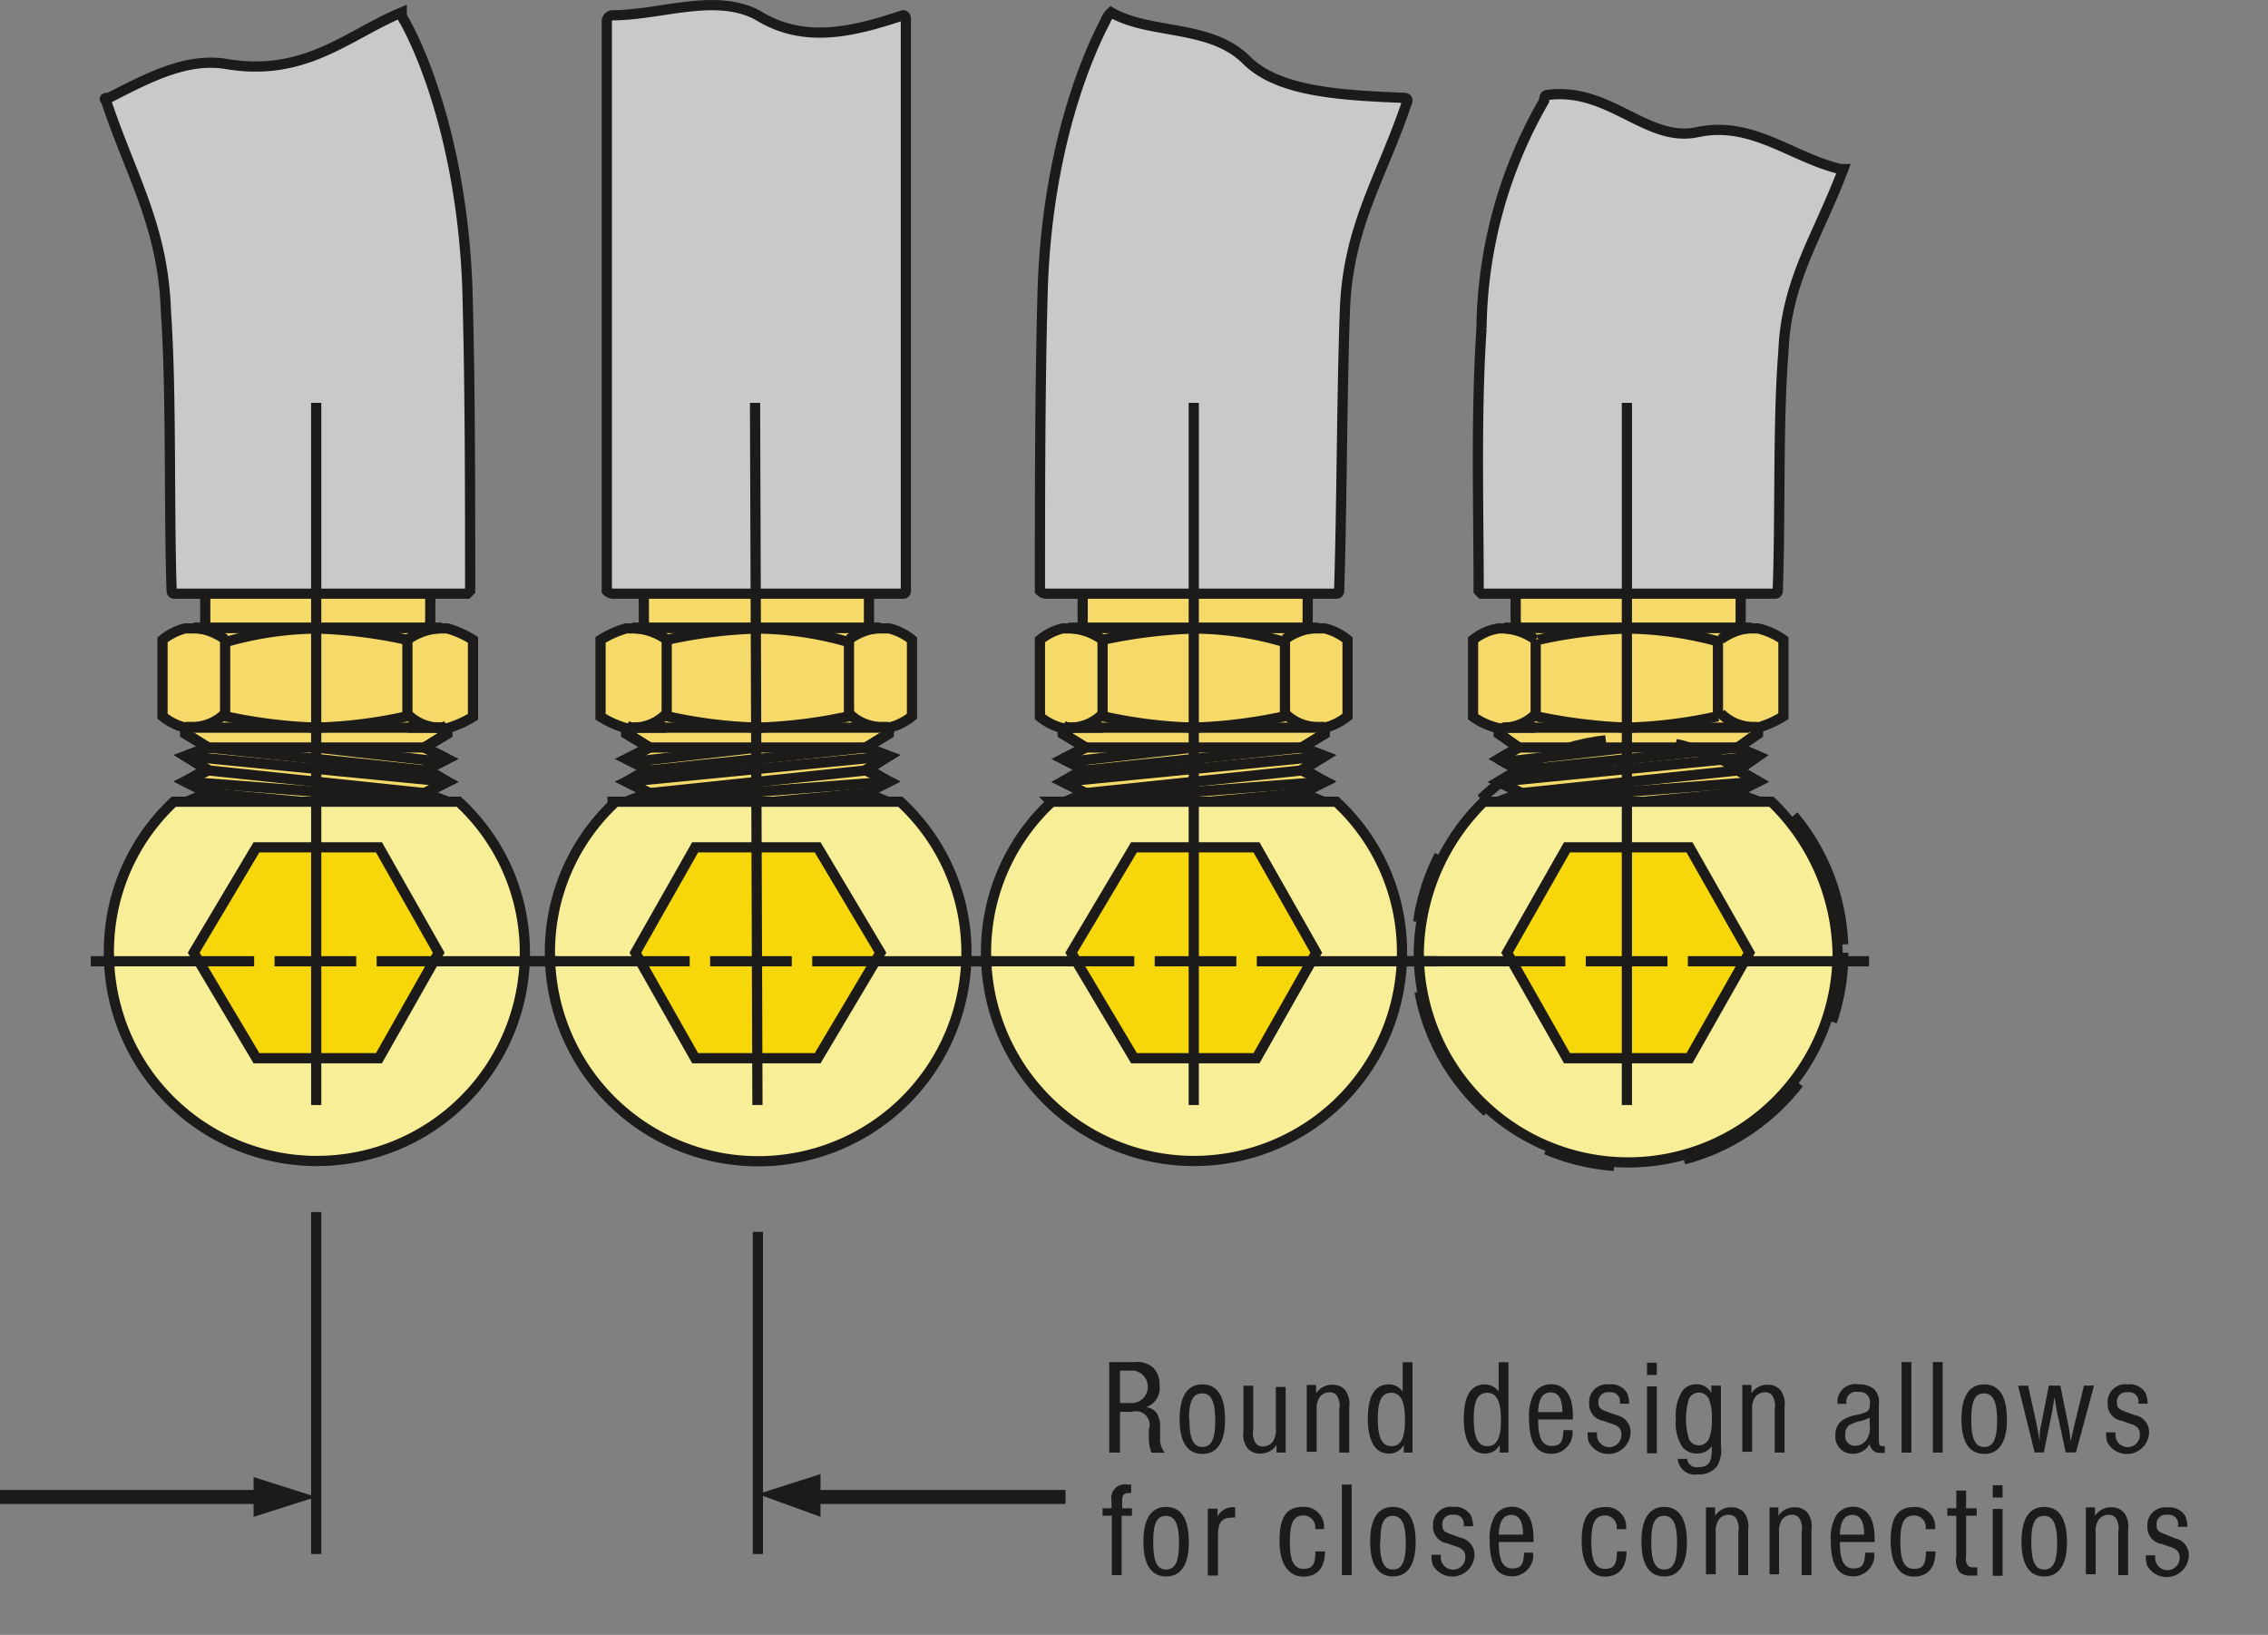 <svg xmlns="http://www.w3.org/2000/svg" xmlns:xlink="http://www.w3.org/1999/xlink" width="166.62" height="120.09" viewBox="0 0 166.62 120.09"><rect x="0" y="0" width="166.62" height="120.09" fill="#808080" stroke="none"/><defs><style>.a{isolation:isolate;}.b{fill:#1c1b1a;}.c,.e,.i,.s,.t{fill:none;}.c,.d,.e,.f,.g,.h,.i,.j,.k,.l,.m,.n,.o,.p,.q,.r,.s,.t{stroke:#1c1b1a;}.c{stroke-width:1.03px;}.d,.e,.f,.g,.h,.i,.j,.k,.l,.m,.n,.o,.p,.q,.r,.s,.t{stroke-width:0.75px;}.d{fill:url(#a);}.f{fill:url(#b);}.g{fill:url(#c);}.h{fill:#c9c9c9;}.i{stroke-dasharray:51.58 15.47 12.38 15.47;}.j{fill:url(#d);}.k{fill:url(#e);}.l{fill:url(#f);}.m{fill:url(#g);}.n{fill:url(#h);}.o{fill:url(#i);}.p{fill:url(#j);}.q{fill:url(#k);}.r{fill:url(#l);}.s{stroke-dasharray:12 1.5 6 1.5 15;}.t{stroke-dasharray:5.16 5.16 10.32 5.16;}</style><linearGradient id="a" x1="-3809.68" y1="-173.87" x2="-3918.47" y2="-173.87" gradientTransform="matrix(0.21, 0, 0, -0.21, 864.42, 16.22)" gradientUnits="userSpaceOnUse"><stop offset="0" stop-color="#f6da69"/><stop offset="1" stop-color="#f6da69"/></linearGradient><linearGradient id="b" x1="566.73" y1="-132.39" x2="566.73" y2="-131.39" gradientTransform="matrix(30.56, 0, 0, -26.37, -17263.21, -3406.18)" gradientUnits="userSpaceOnUse"><stop offset="0" stop-color="#f8ee97"/><stop offset="1" stop-color="#f8ee97"/></linearGradient><linearGradient id="c" x1="544.14" y1="-131.22" x2="544.14" y2="-130.22" gradientTransform="matrix(18, 0, 0, -15.49, -9739.13, -1954.73)" gradientUnits="userSpaceOnUse"><stop offset="0" stop-color="#f7d709"/><stop offset="1" stop-color="#f7d709"/></linearGradient><linearGradient id="d" x1="-3656.45" y1="-173.87" x2="-3765.24" y2="-173.87" xlink:href="#a"/><linearGradient id="e" x1="566.73" y1="-132.39" x2="566.73" y2="-131.39" gradientTransform="matrix(30.56, 0, 0, -26.37, -17231.18, -3406.18)" xlink:href="#b"/><linearGradient id="f" x1="544.14" y1="-131.22" x2="544.14" y2="-130.22" gradientTransform="matrix(18, 0, 0, -15.49, -9707.1, -1954.73)" xlink:href="#c"/><linearGradient id="g" x1="-4073.11" y1="-173.87" x2="-3964.31" y2="-173.87" xlink:href="#a"/><linearGradient id="h" x1="566.73" y1="-132.39" x2="566.73" y2="-131.39" gradientTransform="matrix(30.56, 0, 0, -26.37, -17295.65, -3406.18)" xlink:href="#b"/><linearGradient id="i" x1="544.14" y1="-131.22" x2="544.14" y2="-130.22" gradientTransform="matrix(18, 0, 0, -15.49, -9771.57, -1954.73)" xlink:href="#c"/><linearGradient id="j" x1="-3504.04" y1="-173.87" x2="-3612.83" y2="-173.87" xlink:href="#a"/><linearGradient id="k" x1="566.96" y1="-132.39" x2="566.96" y2="-131.39" gradientTransform="matrix(30.77, 0, 0, -26.37, -17324.67, -3406.18)" xlink:href="#b"/><linearGradient id="l" x1="543.49" y1="-131.22" x2="543.49" y2="-130.22" gradientTransform="matrix(17.79, 0, 0, -15.49, -9549.78, -1954.73)" xlink:href="#c"/></defs><title>Elbows - Hex Key Street Graphic 1</title><g class="a"><path class="b" d="M82.28,106.7H81.49v-6.65h1.86a1.77,1.77,0,0,1,1.38.42,1.79,1.79,0,0,1,.46,1.31,1.46,1.46,0,0,1-1,1.58,1.2,1.2,0,0,1,.78.42,2,2,0,0,1,.26,1.08v0.74a1.6,1.6,0,0,0,.34,1.11H84.59a3.26,3.26,0,0,1-.19-1.11V105a1,1,0,0,0-1.25-1.29H82.28v3Zm1-3.64a1.2,1.2,0,0,0,0-2.38h-1v2.38h1Z"/><path class="b" d="M90,104.29c0,1.64-.58,2.51-1.67,2.51s-1.67-.87-1.67-2.55,0.57-2.56,1.67-2.56S90,102.55,90,104.29Zm-2.62,0c0,1.38.28,2,.95,2s0.95-.59.95-1.94-0.28-2-.95-2S87.35,102.87,87.35,104.25Z"/><path class="b" d="M94.45,106.7H93.78v-0.56a1.37,1.37,0,0,1-1.2.63,1.17,1.17,0,0,1-.94-0.4,1.71,1.71,0,0,1-.29-1.25v-3.33h0.72V105a1.43,1.43,0,0,0,.17,1,0.64,0.64,0,0,0,.54.25,0.9,0.9,0,0,0,.74-0.37,1.6,1.6,0,0,0,.21-1v-3h0.72v4.91Z"/><path class="b" d="M96.69,101.79v0.56a1.37,1.37,0,0,1,1.2-.63,1.17,1.17,0,0,1,.94.4,1.71,1.71,0,0,1,.29,1.25v3.33H98.39v-3.18a1.43,1.43,0,0,0-.17-1,0.64,0.64,0,0,0-.54-0.25,0.9,0.9,0,0,0-.74.37,1.59,1.59,0,0,0-.21,1v3H96v-4.91h0.67Z"/><path class="b" d="M103.8,106.7h-0.67v-0.58a1.18,1.18,0,0,1-1.09.65c-1,0-1.55-.89-1.55-2.57s0.53-2.51,1.56-2.51a1.22,1.22,0,0,1,1,.54v-2.17h0.72v6.65Zm-2.58-2.47c0,1.35.3,2,1,2s1-.6,1-1.92-0.29-2-1-2S101.22,102.88,101.22,104.23Z"/><path class="b" d="M110.85,106.7h-0.67v-0.58a1.18,1.18,0,0,1-1.09.65c-1,0-1.55-.89-1.55-2.57s0.53-2.51,1.56-2.51a1.22,1.22,0,0,1,1,.54v-2.17h0.72v6.65Zm-2.58-2.47c0,1.35.3,2,1,2s1-.6,1-1.92-0.29-2-1-2S108.27,102.88,108.27,104.23Z"/><path class="b" d="M113,104.28c0,1.34.29,1.93,1,1.93s0.82-.39.86-1.16h0.66a1.55,1.55,0,0,1-1.53,1.74c-1.14,0-1.66-.84-1.66-2.63a3.4,3.4,0,0,1,.37-1.8,1.45,1.45,0,0,1,1.26-.68c1,0,1.59.82,1.59,2.27,0,0.06,0,.18,0,0.32H113Zm1.78-.55c0-1-.29-1.45-0.87-1.45s-0.89.5-.91,1.45h1.77Z"/><path class="b" d="M119,103.1a0.68,0.68,0,0,0-.77-0.83,0.69,0.69,0,0,0-.8.74c0,0.39.12,0.51,0.71,0.72l0.65,0.23a1.26,1.26,0,0,1,1,1.33,1.63,1.63,0,0,1-3.08.62,2.25,2.25,0,0,1-.07-0.7h0.7a0.9,0.9,0,1,0,1.78.18,0.75,0.75,0,0,0-.17-0.52,1.25,1.25,0,0,0-.56-0.29l-0.58-.21a1.23,1.23,0,0,1-1.06-1.29,1.31,1.31,0,0,1,1.49-1.39,1.34,1.34,0,0,1,1.28.61,2,2,0,0,1,.17.81H119Z"/><path class="b" d="M121.74,101H121v-0.9h0.72V101Zm0,5.75H121v-4.91h0.72v4.91Z"/><path class="b" d="M126.43,101.79v4.44a2.34,2.34,0,0,1-.27,1.45,1.61,1.61,0,0,1-1.42.62,1.25,1.25,0,0,1-1.48-1.14h0.69a0.69,0.69,0,0,0,.81.61c0.75,0,1-.34,1-1.3v-0.24a1.3,1.3,0,0,1-1.08.54,1.36,1.36,0,0,1-1.1-.51,3.17,3.17,0,0,1-.46-2,3.38,3.38,0,0,1,.49-2.11,1.31,1.31,0,0,1,1-.47,1.19,1.19,0,0,1,1.11.65v-0.55h0.67Zm-2.34.94a5,5,0,0,0,0,3,0.81,0.81,0,0,0,1.44,0,3.38,3.38,0,0,0,.23-1.47,3.48,3.48,0,0,0-.23-1.53A0.81,0.81,0,0,0,124.09,102.73Z"/><path class="b" d="M128.67,101.79v0.56a1.37,1.37,0,0,1,1.2-.63,1.17,1.17,0,0,1,.94.4,1.71,1.71,0,0,1,.29,1.25v3.33h-0.72v-3.18a1.43,1.43,0,0,0-.17-1,0.64,0.64,0,0,0-.54-0.25,0.9,0.9,0,0,0-.74.37,1.59,1.59,0,0,0-.21,1v3H128v-4.91h0.67Z"/><path class="b" d="M135,103.14a1.3,1.3,0,0,1,1.53-1.45,1.68,1.68,0,0,1,1.15.35,1.35,1.35,0,0,1,.35,1.11v2.3c0,0.68,0,.78.32,0.78h0.12v0.49a1.73,1.73,0,0,1-.3,0,0.74,0.74,0,0,1-.81-0.65,1.41,1.41,0,0,1-1.24.72,1.25,1.25,0,0,1-1.28-1.37,1.28,1.28,0,0,1,.49-1.08,2.83,2.83,0,0,1,1.14-.42c0.79-.2.9-0.29,0.9-0.78a0.75,0.75,0,0,0-.86-0.89,0.71,0.71,0,0,0-.85.87H135Zm2.36,1a3.57,3.57,0,0,1-.7.25,2.44,2.44,0,0,0-.8.3,0.76,0.76,0,0,0-.29.68,0.7,0.7,0,0,0,.72.83,1,1,0,0,0,.83-0.43,1.56,1.56,0,0,0,.24-1.08v-0.55Z"/><path class="b" d="M140.42,106.7H139.7v-6.65h0.72v6.65Z"/><path class="b" d="M142.71,106.7H142v-6.65h0.72v6.65Z"/><path class="b" d="M147.44,104.29c0,1.64-.58,2.51-1.67,2.51s-1.67-.87-1.67-2.55,0.57-2.56,1.67-2.56S147.44,102.55,147.44,104.29Zm-2.62,0c0,1.38.28,2,.95,2s0.95-.59.95-1.94-0.28-2-.95-2S144.82,102.87,144.82,104.25Z"/><path class="b" d="M149.48,106.7l-1.22-4.91H149l0.59,2.7c0.14,0.71.17,0.82,0.26,1.39a1.45,1.45,0,0,0,0-.24c0-.12,0-0.25,0-0.37s0.07-.47.14-0.79l0.53-2.7h0.84l0.55,2.7c0.11,0.56.12,0.61,0.22,1.39,0.08-.41.17-0.82,0.31-1.37l0.66-2.72h0.74l-1.33,4.91h-0.75l-0.6-2.79c-0.11-.52-0.15-0.79-0.22-1.29-0.09.57-.13,0.8-0.22,1.29l-0.57,2.79h-0.79Z"/><path class="b" d="M157.09,103.1a0.68,0.68,0,0,0-.77-0.83,0.69,0.69,0,0,0-.8.74c0,0.39.12,0.51,0.71,0.72l0.65,0.23a1.26,1.26,0,0,1,1,1.33,1.63,1.63,0,0,1-3.08.62,2.25,2.25,0,0,1-.07-0.7h0.7a0.9,0.9,0,1,0,1.78.18,0.75,0.75,0,0,0-.17-0.52,1.25,1.25,0,0,0-.56-0.29l-0.58-.21a1.23,1.23,0,0,1-1.06-1.29,1.31,1.31,0,0,1,1.49-1.39,1.34,1.34,0,0,1,1.28.61,2,2,0,0,1,.17.81h-0.7Z"/><path class="b" d="M81,111.34v-0.55h0.66v-0.57a1,1,0,0,1,1.19-1.17h0.25v0.62H83c-0.44,0-.56.12-0.56,0.59v0.53h0.72v0.55H82.4v4.36H81.68v-4.36H81Z"/><path class="b" d="M87.34,113.29c0,1.64-.58,2.51-1.67,2.51S84,114.93,84,113.25s0.57-2.56,1.67-2.56S87.34,111.55,87.34,113.29Zm-2.62,0c0,1.38.28,2,.95,2s0.95-.59.95-1.94-0.28-2-.95-2S84.72,111.87,84.72,113.25Z"/><path class="b" d="M89.45,110.79v0.6a1.27,1.27,0,0,1,1.29-.67v0.76a1.14,1.14,0,0,0-.26,0c-0.74,0-1,.38-1,1.35v2.9H88.73v-4.91h0.72Z"/><path class="b" d="M96.62,112.32a0.86,0.86,0,0,0-.86-1c-0.72,0-1,.54-1,1.92s0.28,2,1,2,0.87-.39.88-1.28h0.7c0,1.2-.57,1.85-1.58,1.85S94,115,94,113.18s0.56-2.49,1.73-2.49a1.45,1.45,0,0,1,1.53,1.63H96.62Z"/><path class="b" d="M99.3,115.7H98.58v-6.65H99.3v6.65Z"/><path class="b" d="M104,113.29c0,1.64-.58,2.51-1.67,2.51s-1.67-.87-1.67-2.55,0.57-2.56,1.67-2.56S104,111.55,104,113.29Zm-2.62,0c0,1.38.28,2,.95,2s0.95-.59.95-1.94-0.28-2-.95-2S101.41,111.87,101.41,113.25Z"/><path class="b" d="M107.53,112.1a0.68,0.68,0,0,0-.77-0.83,0.69,0.69,0,0,0-.8.74c0,0.39.12,0.51,0.71,0.72l0.65,0.23a1.26,1.26,0,0,1,1,1.33,1.63,1.63,0,0,1-3.08.62,2.25,2.25,0,0,1-.07-0.7h0.7a0.9,0.9,0,1,0,1.78.18,0.75,0.75,0,0,0-.17-0.52,1.25,1.25,0,0,0-.56-0.29l-0.58-.21a1.23,1.23,0,0,1-1.06-1.29,1.31,1.31,0,0,1,1.49-1.39,1.34,1.34,0,0,1,1.28.61,2,2,0,0,1,.17.81h-0.7Z"/><path class="b" d="M110.11,113.28c0,1.34.29,1.93,1,1.93s0.82-.39.86-1.16h0.66a1.55,1.55,0,0,1-1.53,1.74c-1.14,0-1.66-.84-1.66-2.63a3.4,3.4,0,0,1,.37-1.8,1.45,1.45,0,0,1,1.26-.68c1,0,1.59.82,1.59,2.27,0,0.06,0,.18,0,0.32h-2.5Zm1.78-.55c0-1-.29-1.45-0.87-1.45s-0.89.5-.91,1.45h1.77Z"/><path class="b" d="M118.77,112.32a0.86,0.86,0,0,0-.86-1c-0.72,0-1,.54-1,1.92s0.28,2,1,2,0.87-.39.88-1.28h0.7c0,1.2-.57,1.85-1.58,1.85s-1.71-.84-1.71-2.62,0.56-2.49,1.73-2.49a1.45,1.45,0,0,1,1.53,1.63h-0.68Z"/><path class="b" d="M123.93,113.29c0,1.64-.58,2.51-1.67,2.51s-1.67-.87-1.67-2.55,0.57-2.56,1.67-2.56S123.93,111.55,123.93,113.29Zm-2.62,0c0,1.38.28,2,.95,2s0.95-.59.95-1.94-0.28-2-.95-2S121.31,111.87,121.31,113.25Z"/><path class="b" d="M126,110.79v0.56a1.37,1.37,0,0,1,1.2-.63,1.17,1.17,0,0,1,.94.4,1.71,1.71,0,0,1,.29,1.25v3.33h-0.72v-3.18a1.43,1.43,0,0,0-.17-1,0.64,0.64,0,0,0-.54-0.25,0.9,0.9,0,0,0-.74.37,1.59,1.59,0,0,0-.21,1v3h-0.72v-4.91H126Z"/><path class="b" d="M130.65,110.79v0.56a1.37,1.37,0,0,1,1.2-.63,1.17,1.17,0,0,1,.94.4,1.71,1.71,0,0,1,.29,1.25v3.33h-0.72v-3.18a1.43,1.43,0,0,0-.17-1,0.64,0.64,0,0,0-.54-0.25,0.9,0.9,0,0,0-.74.37,1.59,1.59,0,0,0-.21,1v3H130v-4.91h0.67Z"/><path class="b" d="M135.17,113.28c0,1.34.29,1.93,1,1.93s0.82-.39.86-1.16h0.66a1.55,1.55,0,0,1-1.53,1.74c-1.14,0-1.66-.84-1.66-2.63a3.4,3.4,0,0,1,.37-1.8,1.45,1.45,0,0,1,1.26-.68c1,0,1.59.82,1.59,2.27,0,0.06,0,.18,0,0.32h-2.5Zm1.78-.55c0-1-.29-1.45-0.87-1.45s-0.89.5-.91,1.45H137Z"/><path class="b" d="M141.47,112.32a0.86,0.86,0,0,0-.86-1c-0.72,0-1,.54-1,1.92s0.28,2,1,2,0.87-.39.88-1.28h0.7c0,1.2-.57,1.85-1.58,1.85s-1.71-.84-1.71-2.62,0.56-2.49,1.73-2.49a1.45,1.45,0,0,1,1.53,1.63h-0.68Z"/><path class="b" d="M145.22,111.34h-0.78v2.93a1,1,0,0,0,.13.73,0.51,0.51,0,0,0,.38.13l0.31,0v0.6a3.7,3.7,0,0,1-.44,0,1.14,1.14,0,0,1-.86-0.24,1.51,1.51,0,0,1-.24-1.15v-3h-0.66v-0.55h0.66v-1.3h0.72v1.3h0.78v0.55Z"/><path class="b" d="M147.12,110h-0.72v-0.9h0.72V110Zm0,5.75h-0.72v-4.91h0.72v4.91Z"/><path class="b" d="M151.85,113.29c0,1.64-.58,2.51-1.67,2.51s-1.67-.87-1.67-2.55,0.57-2.56,1.67-2.56S151.85,111.55,151.85,113.29Zm-2.62,0c0,1.38.28,2,.95,2s0.95-.59.95-1.94-0.28-2-.95-2S149.23,111.87,149.23,113.25Z"/><path class="b" d="M153.91,110.79v0.56a1.37,1.37,0,0,1,1.2-.63,1.17,1.17,0,0,1,.94.4,1.71,1.71,0,0,1,.29,1.25v3.33h-0.72v-3.18a1.43,1.43,0,0,0-.17-1,0.64,0.64,0,0,0-.54-0.25,0.9,0.9,0,0,0-.74.37,1.59,1.59,0,0,0-.21,1v3h-0.72v-4.91h0.67Z"/><path class="b" d="M160,112.1a0.68,0.68,0,0,0-.77-0.83,0.69,0.69,0,0,0-.8.74c0,0.39.12,0.51,0.71,0.72L159.8,113a1.26,1.26,0,0,1,1,1.33,1.63,1.63,0,0,1-3.08.62,2.25,2.25,0,0,1-.07-0.7h0.7a0.9,0.9,0,1,0,1.78.18,0.75,0.75,0,0,0-.17-0.52,1.25,1.25,0,0,0-.56-0.29l-0.58-.21a1.23,1.23,0,0,1-1.06-1.29,1.31,1.31,0,0,1,1.49-1.39,1.34,1.34,0,0,1,1.28.61,2,2,0,0,1,.17.81H160Z"/></g><line class="c" x1="20.13" y1="109.96" y2="109.96"/><polygon class="b" points="18.63 111.42 23.23 109.96 18.63 108.5 18.63 111.42"/><line class="c" x1="58.75" y1="109.96" x2="78.28" y2="109.96"/><polygon class="b" points="60.28 108.28 55.68 109.75 60.28 111.42 60.28 108.28"/><path class="d" d="M65.3,53.45A4.21,4.21,0,0,0,67,52.61V47a4.21,4.21,0,0,0-1.67-.84H64.68c-0.84,0-.84.21-0.84-0.84v-6.7H47.3v6.7c0,1,.21.84-0.63,0.84H46a7.43,7.43,0,0,0-1.88.84v5.65a7.43,7.43,0,0,0,1.88.84v0.42l1.67,1L46,55.75l1.67,0.84L46,57.42l1.67,0.84L46,58.89l1.67,0.84-1.47.84,1.47,0.84-1.47.84,1.67,0.63-1.67.84,1.67,0.84-1.26.63,1.47,1.47H63.21l1.47-1.47-1.26-.63,1.47-.84-1.47-.84L65.09,62l-1.67-.63,1.67-.84-1.67-.84,1.67-.84-1.47-.63,1.67-.84-1.67-.84,1.67-1-1.67-.63,1.67-1V53.45Z"/><line class="e" x1="46.47" y1="46.12" x2="64.68" y2="46.12"/><path class="e" d="M49,47a4.39,4.39,0,0,0-2.3-.84h0"/><path class="e" d="M62.37,47.17a24.81,24.81,0,0,0-6.7-1A34.48,34.48,0,0,0,49,47"/><path class="e" d="M62.37,52.4a3.36,3.36,0,0,0,2.3,1H65.3"/><path class="e" d="M49,52.61a34.48,34.48,0,0,0,6.7.84,36.64,36.64,0,0,0,6.7-.84"/><line class="e" x1="46.47" y1="53.45" x2="48.98" y2="53.45"/><line class="e" x1="62.37" y1="52.61" x2="62.37" y2="46.96"/><line class="e" x1="48.98" y1="52.61" x2="48.98" y2="46.96"/><line class="e" x1="46.47" y1="53.45" x2="64.68" y2="53.45"/><line class="e" x1="46.47" y1="46.12" x2="64.68" y2="46.12"/><line class="e" x1="48.14" y1="66.63" x2="63.21" y2="66.63"/><line class="e" x1="48.14" y1="66.63" x2="46.68" y2="65.17"/><polyline class="e" points="46.05 55.75 47.72 54.91 46.05 53.87"/><line class="e" x1="47.72" y1="54.91" x2="46.05" y2="53.86"/><line class="e" x1="46.05" y1="55.75" x2="47.72" y2="54.91"/><line class="e" x1="47.72" y1="56.59" x2="46.05" y2="55.75"/><line class="e" x1="46.05" y1="57.42" x2="47.72" y2="56.59"/><line class="e" x1="46.05" y1="57.42" x2="47.72" y2="56.59"/><polyline class="e" points="47.72 58.26 46.05 57.42 47.09 56.8"/><polyline class="e" points="47.72 58.26 46.05 57.42 47.09 56.8"/><line class="e" x1="47.72" y1="59.73" x2="46.05" y2="58.89"/><polyline class="e" points="47.72 59.73 46.05 58.89 47.72 58.26"/><line class="e" x1="46.05" y1="58.89" x2="47.72" y2="58.26"/><line class="e" x1="47.93" y1="62.87" x2="46.26" y2="62.24"/><polyline class="e" points="47.93 62.87 46.26 62.24 47.72 61.4 46.26 60.56 47.72 59.73"/><polyline class="e" points="46.26 62.24 47.72 61.4 46.26 60.56 47.72 59.73"/><polyline class="e" points="47.93 64.54 46.26 63.7 47.93 62.87"/><polyline class="e" points="46.68 65.17 47.93 64.54 46.26 63.7 47.93 62.87"/><line class="e" x1="65.3" y1="57.42" x2="64.26" y2="56.8"/><polyline class="e" points="63.63 58.26 65.3 57.42 64.26 56.8"/><polyline class="e" points="63.63 58.26 65.3 57.42 63.63 56.59"/><polyline class="e" points="65.3 57.42 63.63 56.59 65.3 55.54 63.63 54.91 65.3 53.87"/><line class="e" x1="63.63" y1="54.91" x2="65.3" y2="53.86"/><line class="e" x1="65.3" y1="55.54" x2="63.63" y2="54.91"/><polyline class="e" points="63.42 59.73 65.09 58.89 63.63 58.26"/><line class="e" x1="65.09" y1="58.89" x2="63.63" y2="58.26"/><line class="e" x1="65.3" y1="53.86" x2="65.3" y2="53.45"/><line class="e" x1="63.42" y1="62.87" x2="47.93" y2="64.54"/><line class="e" x1="46.26" y1="63.7" x2="65.09" y2="62.03"/><line class="e" x1="63.42" y1="61.4" x2="47.93" y2="62.87"/><line class="e" x1="46.26" y1="62.24" x2="65.09" y2="60.56"/><line class="e" x1="63.42" y1="59.73" x2="47.72" y2="61.4"/><line class="e" x1="46.26" y1="60.56" x2="65.09" y2="58.89"/><line class="e" x1="63.63" y1="58.26" x2="47.72" y2="59.73"/><line class="e" x1="46.05" y1="58.89" x2="65.3" y2="57.42"/><line class="e" x1="63.63" y1="56.59" x2="47.72" y2="58.26"/><line class="e" x1="46.05" y1="57.42" x2="65.3" y2="55.54"/><line class="e" x1="63.63" y1="54.91" x2="47.72" y2="56.59"/><line class="e" x1="64.68" y1="63.49" x2="46.89" y2="65.38"/><line class="e" x1="63.42" y1="64.54" x2="47.51" y2="66.21"/><line class="e" x1="55.68" y1="54.91" x2="46.47" y2="55.96"/><line class="e" x1="64.68" y1="65.17" x2="50.86" y2="66.63"/><line class="e" x1="47.51" y1="54.91" x2="63.63" y2="54.91"/><path class="e" d="M46,53.24a0.77,0.77,0,0,0,.63.21,3.36,3.36,0,0,0,2.3-1"/><path class="e" d="M64.68,46.12a4.39,4.39,0,0,0-2.3.84"/><path class="f" d="M45,58.89H66.14A15.05,15.05,0,0,1,71,70,15.28,15.28,0,0,1,40.4,70a15.05,15.05,0,0,1,4.81-11.09H45Z"/><polygon class="g" points="51.07 62.24 46.68 69.98 51.07 77.73 60.07 77.73 64.68 69.98 60.07 62.24 51.07 62.24"/><path class="h" d="M45,1.12c3.56,0,7.54-1.67,10.67,0,3.35,2.09,6.91,1.26,10.67,0,0.21,0,.21.21,0.21,0.42V43.4a0.2,0.2,0,0,1-.21.21H45a0.73,0.73,0,0,1-.42-0.21V1.54A0.45,0.45,0,0,1,45,1.12Z"/><line class="i" x1="55.47" y1="29.59" x2="55.68" y2="90.91"/><path class="j" d="M97.33,53.45A4.21,4.21,0,0,0,99,52.61V47a4.21,4.21,0,0,0-1.67-.84H96.7c-0.84,0-.63.21-0.63-0.84v-6.7H79.54v6.7c0,1,0,.84-0.84.84H78.07A4.21,4.21,0,0,0,76.4,47v5.65a4.21,4.21,0,0,0,1.67.84v0.42l1.67,1-1.67.84,1.67,0.84-1.67.84,1.67,0.84-1.47.63,1.47,0.84-1.47.84L80,61.4l-1.67.84L80,62.87l-1.47.84L80,64.54l-1.26.63,1.47,1.47H95.24l1.47-1.47-1.26-.63,1.67-.84-1.67-.84L97.12,62l-1.67-.63,1.67-.84-1.47-.84,1.47-.84-1.47-.63,1.67-.84-1.67-.84,1.67-1-1.67-.63,1.67-1V53.45Z"/><line class="e" x1="78.49" y1="46.12" x2="96.7" y2="46.12"/><path class="e" d="M81,47a4.39,4.39,0,0,0-2.3-.84h0"/><path class="e" d="M94.4,47.17a23.59,23.59,0,0,0-6.7-1A36.64,36.64,0,0,0,81,47"/><path class="e" d="M94.4,52.4a3.36,3.36,0,0,0,2.3,1h0.63"/><path class="e" d="M81,52.61a34.48,34.48,0,0,0,6.7.84,36.64,36.64,0,0,0,6.7-.84"/><line class="e" x1="78.49" y1="53.45" x2="81" y2="53.45"/><line class="e" x1="94.4" y1="52.61" x2="94.4" y2="46.96"/><line class="e" x1="81" y1="52.61" x2="81" y2="46.96"/><line class="e" x1="78.49" y1="53.45" x2="96.7" y2="53.45"/><line class="e" x1="78.49" y1="46.12" x2="96.91" y2="46.12"/><line class="e" x1="80.17" y1="66.63" x2="95.24" y2="66.63"/><line class="e" x1="80.17" y1="66.63" x2="78.7" y2="65.17"/><polyline class="e" points="78.07 55.75 79.75 54.91 78.07 53.87"/><line class="e" x1="79.75" y1="54.91" x2="78.07" y2="53.86"/><line class="e" x1="78.07" y1="55.75" x2="79.75" y2="54.91"/><line class="e" x1="79.75" y1="56.59" x2="78.07" y2="55.75"/><line class="e" x1="78.07" y1="57.42" x2="79.75" y2="56.59"/><line class="e" x1="78.07" y1="57.42" x2="79.75" y2="56.59"/><polyline class="e" points="79.75 58.26 78.07 57.42 79.12 56.8"/><polyline class="e" points="79.75 58.26 78.07 57.42 79.12 56.8"/><line class="e" x1="79.75" y1="59.73" x2="78.28" y2="58.89"/><polyline class="e" points="79.75 59.73 78.28 58.89 79.75 58.26"/><line class="e" x1="78.28" y1="58.89" x2="79.75" y2="58.26"/><line class="e" x1="79.96" y1="62.87" x2="78.28" y2="62.24"/><polyline class="e" points="79.96 62.87 78.28 62.24 79.96 61.4 78.28 60.56 79.75 59.73"/><polyline class="e" points="78.28 62.24 79.96 61.4 78.28 60.56 79.75 59.73"/><polyline class="e" points="79.96 64.54 78.49 63.7 79.96 62.87"/><polyline class="e" points="78.7 65.17 79.96 64.54 78.49 63.7 79.96 62.87"/><line class="e" x1="97.33" y1="57.42" x2="96.28" y2="56.8"/><polyline class="e" points="95.65 58.26 97.33 57.42 96.28 56.8"/><polyline class="e" points="95.65 58.26 97.33 57.42 95.65 56.59"/><polyline class="e" points="97.33 57.42 95.65 56.59 97.33 55.54 95.65 54.91 97.33 53.87"/><line class="e" x1="95.65" y1="54.91" x2="97.33" y2="53.86"/><line class="e" x1="97.33" y1="55.54" x2="95.65" y2="54.91"/><polyline class="e" points="95.65 59.73 97.12 58.89 95.65 58.26"/><line class="e" x1="97.12" y1="58.89" x2="95.65" y2="58.26"/><line class="e" x1="97.33" y1="53.86" x2="97.33" y2="53.45"/><line class="e" x1="95.44" y1="62.87" x2="79.96" y2="64.54"/><line class="e" x1="78.49" y1="63.7" x2="97.12" y2="62.03"/><line class="e" x1="95.44" y1="61.4" x2="79.96" y2="62.87"/><line class="e" x1="78.28" y1="62.24" x2="97.12" y2="60.56"/><line class="e" x1="95.65" y1="59.73" x2="79.96" y2="61.4"/><line class="e" x1="78.28" y1="60.56" x2="97.12" y2="58.89"/><line class="e" x1="95.65" y1="58.26" x2="79.75" y2="59.73"/><line class="e" x1="78.28" y1="58.89" x2="97.33" y2="57.42"/><line class="e" x1="95.65" y1="56.59" x2="79.75" y2="58.26"/><line class="e" x1="78.07" y1="57.42" x2="97.33" y2="55.54"/><line class="e" x1="95.65" y1="54.91" x2="79.75" y2="56.59"/><line class="e" x1="96.7" y1="63.49" x2="78.91" y2="65.38"/><line class="e" x1="95.44" y1="64.54" x2="79.75" y2="66.21"/><line class="e" x1="87.7" y1="54.91" x2="78.49" y2="55.96"/><line class="e" x1="96.7" y1="65.17" x2="82.89" y2="66.63"/><line class="e" x1="79.75" y1="54.91" x2="95.65" y2="54.91"/><path class="e" d="M78.07,53.24a0.77,0.77,0,0,0,.63.21,3.36,3.36,0,0,0,2.3-1"/><path class="e" d="M96.7,46.12a4.39,4.39,0,0,0-2.3.84"/><path class="k" d="M77.23,58.89H98.17A15.05,15.05,0,0,1,103,70a15.28,15.28,0,0,1-30.56,0,15.05,15.05,0,0,1,4.81-11.09h0Z"/><polygon class="l" points="83.31 62.24 78.7 69.98 83.31 77.73 92.31 77.73 96.7 69.98 92.31 62.24 83.31 62.24"/><path class="h" d="M103.19,7.19a0.2,0.2,0,0,1,.21.21c-1.88,5.65-4.4,9.21-4.6,15.49C98.58,29,98.58,37.33,98.38,43.4a0.2,0.2,0,0,1-.21.21H76.82a0.73,0.73,0,0,1-.42-0.21c0-7.12,0-15.28.21-22.4C77,10.54,80,3.84,81.21,1.54A1.61,1.61,0,0,1,81.63.91c2.93,1.67,7.33.84,10,3.56C94,6.77,98.58,7,103.19,7.19Z"/><path class="m" d="M13.61,53.45a4.21,4.21,0,0,1-1.67-.84V47a4.21,4.21,0,0,1,1.67-.84h0.63c0.84,0,.84.21,0.84-0.84v-6.7H31.61v6.7c0,1-.21.84,0.63,0.84h0.63a7.43,7.43,0,0,1,1.88.84v5.65a7.43,7.43,0,0,1-1.88.84v0.42l-1.67,1,1.67,0.84-1.67.84,1.67,0.84-1.67.84,1.67,0.63-1.67.84,1.47,0.84-1.47.84,1.47,0.84L31,62.87l1.67,0.84L31,64.54l1.26,0.63-1.47,1.47H15.7l-1.47-1.47,1.26-.63L14,63.7l1.47-.84L13.81,62l1.67-.63-1.67-.84,1.67-.84-1.67-.84,1.47-.63-1.67-.84,1.67-.84-1.67-1,1.67-.63-1.67-1V53.45Z"/><line class="e" x1="32.44" y1="46.12" x2="14.23" y2="46.12"/><path class="e" d="M29.93,47a4.39,4.39,0,0,1,2.3-.84h0"/><path class="e" d="M16.54,47.17a24.81,24.81,0,0,1,6.7-1,34.48,34.48,0,0,1,6.7.84"/><path class="e" d="M16.54,52.4a3.36,3.36,0,0,1-2.3,1H13.61"/><path class="e" d="M29.93,52.61a34.48,34.48,0,0,1-6.7.84,36.64,36.64,0,0,1-6.7-.84"/><line class="e" x1="32.44" y1="53.45" x2="29.93" y2="53.45"/><line class="e" x1="16.54" y1="52.61" x2="16.54" y2="46.96"/><line class="e" x1="29.93" y1="52.61" x2="29.93" y2="46.96"/><line class="e" x1="32.44" y1="53.45" x2="14.23" y2="53.45"/><line class="e" x1="32.44" y1="46.12" x2="14.23" y2="46.12"/><line class="e" x1="30.77" y1="66.63" x2="15.7" y2="66.63"/><line class="e" x1="30.77" y1="66.63" x2="32.23" y2="65.17"/><polyline class="e" points="32.86 55.75 31.19 54.91 32.86 53.87"/><line class="e" x1="31.19" y1="54.91" x2="32.86" y2="53.86"/><line class="e" x1="32.86" y1="55.75" x2="31.19" y2="54.91"/><line class="e" x1="31.19" y1="56.59" x2="32.86" y2="55.75"/><line class="e" x1="32.86" y1="57.42" x2="31.19" y2="56.59"/><line class="e" x1="32.86" y1="57.42" x2="31.19" y2="56.59"/><polyline class="e" points="31.19 58.26 32.86 57.42 31.82 56.8"/><polyline class="e" points="31.19 58.26 32.86 57.42 31.82 56.8"/><line class="e" x1="31.19" y1="59.73" x2="32.86" y2="58.89"/><polyline class="e" points="31.19 59.73 32.86 58.89 31.19 58.26"/><line class="e" x1="32.86" y1="58.89" x2="31.19" y2="58.26"/><line class="e" x1="30.98" y1="62.87" x2="32.65" y2="62.24"/><polyline class="e" points="30.98 62.87 32.65 62.24 31.19 61.4 32.65 60.56 31.19 59.73"/><polyline class="e" points="32.65 62.24 31.19 61.4 32.65 60.56 31.19 59.73"/><polyline class="e" points="30.98 64.54 32.65 63.7 30.98 62.87"/><polyline class="e" points="32.23 65.17 30.98 64.54 32.65 63.7 30.98 62.87"/><line class="e" x1="13.61" y1="57.42" x2="14.65" y2="56.8"/><polyline class="e" points="15.28 58.26 13.61 57.42 14.65 56.8"/><polyline class="e" points="15.28 58.26 13.61 57.42 15.28 56.59"/><polyline class="e" points="13.61 57.42 15.28 56.59 13.61 55.54 15.28 54.91 13.61 53.87"/><line class="e" x1="15.28" y1="54.91" x2="13.61" y2="53.86"/><line class="e" x1="13.61" y1="55.54" x2="15.28" y2="54.91"/><polyline class="e" points="15.49 59.73 13.81 58.89 15.28 58.26"/><line class="e" x1="13.81" y1="58.89" x2="15.28" y2="58.26"/><line class="e" x1="13.61" y1="53.86" x2="13.61" y2="53.45"/><line class="e" x1="15.49" y1="62.87" x2="30.98" y2="64.54"/><line class="e" x1="32.65" y1="63.7" x2="13.81" y2="62.03"/><line class="e" x1="15.49" y1="61.4" x2="30.98" y2="62.87"/><line class="e" x1="32.65" y1="62.24" x2="13.81" y2="60.56"/><line class="e" x1="15.49" y1="59.73" x2="31.19" y2="61.4"/><line class="e" x1="32.65" y1="60.56" x2="13.81" y2="58.89"/><line class="e" x1="15.28" y1="58.26" x2="31.19" y2="59.73"/><line class="e" x1="32.86" y1="58.89" x2="13.61" y2="57.42"/><line class="e" x1="15.28" y1="56.59" x2="31.19" y2="58.26"/><line class="e" x1="32.86" y1="57.42" x2="13.61" y2="55.54"/><line class="e" x1="15.28" y1="54.91" x2="31.19" y2="56.59"/><line class="e" x1="14.23" y1="63.49" x2="32.02" y2="65.38"/><line class="e" x1="15.49" y1="64.54" x2="31.19" y2="66.21"/><line class="e" x1="23.23" y1="54.91" x2="32.44" y2="55.96"/><line class="e" x1="14.23" y1="65.17" x2="28.05" y2="66.63"/><line class="e" x1="31.19" y1="54.91" x2="15.28" y2="54.91"/><path class="e" d="M32.86,53.24a0.77,0.77,0,0,1-.63.21,3.36,3.36,0,0,1-2.3-1"/><path class="e" d="M14.23,46.12a4.39,4.39,0,0,1,2.3.84"/><path class="n" d="M33.91,58.89H12.77A15.05,15.05,0,0,0,8,70a15.28,15.28,0,0,0,30.56,0A15.05,15.05,0,0,0,33.7,58.89h0.21Z"/><polygon class="o" points="27.84 62.24 32.23 69.98 27.84 77.73 18.84 77.73 14.23 69.98 18.84 62.24 27.84 62.24"/><path class="h" d="M8,7.19c-0.21,0-.42,0-0.21.21,1.88,5.65,4.19,9.21,4.4,15.49,0.42,6.07.21,14.44,0.42,20.51a0.2,0.2,0,0,0,.21.21H34.33l0.21-.21c0-7.12,0-15.28-.21-22.4C33.91,10.54,31,3.84,29.72,1.54A1,1,0,0,1,29.51.91c-4,1.67-7.12,4.81-13,3.77C13.61,4.26,10.88,5.72,8,7.19Z"/><path class="p" d="M129.14,53.45a7.43,7.43,0,0,0,1.88-.84V47a5.17,5.17,0,0,0-1.88-.84h-0.42c-1,0-.84.21-0.84-0.84v-6.7H111.35v6.7c0,1,.21.84-0.84,0.84H110.1a3.94,3.94,0,0,0-1.88.84v5.65a5.17,5.17,0,0,0,1.88.84v0.42l1.47,1-1.47.84,1.47,0.84-1.47.84,1.67,0.84-1.67.63,1.67,0.84-1.67.84,1.67,0.84-1.47.84,1.47,0.63-1.47.84L112,64.54l-1.47.63L112,66.63h15.28l1.26-1.47-1.26-.63,1.67-.84-1.67-.84,1.67-.84-1.47-.63,1.67-.84-1.67-.84,1.67-.84-1.67-.63,1.67-.84-1.47-.84,1.47-1-1.47-.63,1.47-1V53.45Z"/><line class="e" x1="110.51" y1="46.12" x2="128.52" y2="46.12"/><path class="e" d="M112.82,47a4.39,4.39,0,0,0-2.3-.84h0"/><path class="e" d="M126.42,47.17a26.32,26.32,0,0,0-6.91-1A34.44,34.44,0,0,0,113,47"/><path class="e" d="M126.42,52.4a3.36,3.36,0,0,0,2.3,1h0.42"/><path class="e" d="M112.82,52.61a39,39,0,0,0,6.7.84,34.48,34.48,0,0,0,6.7-.84"/><line class="e" x1="110.51" y1="53.45" x2="112.82" y2="53.45"/><line class="e" x1="126.21" y1="52.61" x2="126.21" y2="46.96"/><line class="e" x1="112.82" y1="52.61" x2="112.82" y2="46.96"/><line class="e" x1="110.51" y1="53.45" x2="128.52" y2="53.45"/><line class="e" x1="110.51" y1="46.12" x2="128.72" y2="46.12"/><line class="e" x1="111.98" y1="66.63" x2="127.26" y2="66.63"/><line class="e" x1="111.98" y1="66.63" x2="110.51" y2="65.17"/><polyline class="e" points="110.1 55.75 111.56 54.91 110.1 53.87"/><line class="e" x1="111.56" y1="54.91" x2="110.1" y2="53.86"/><line class="e" x1="110.1" y1="55.75" x2="111.56" y2="54.91"/><line class="e" x1="111.56" y1="56.59" x2="110.1" y2="55.75"/><line class="e" x1="110.1" y1="57.42" x2="111.56" y2="56.59"/><line class="e" x1="110.1" y1="57.42" x2="111.56" y2="56.59"/><polyline class="e" points="111.77 58.26 110.1 57.42 111.14 56.8"/><polyline class="e" points="111.77 58.26 110.1 57.42 111.14 56.8"/><line class="e" x1="111.77" y1="59.73" x2="110.1" y2="58.89"/><polyline class="e" points="111.77 59.73 110.1 58.89 111.77 58.26"/><line class="e" x1="110.1" y1="58.89" x2="111.77" y2="58.26"/><line class="e" x1="111.77" y1="62.87" x2="110.31" y2="62.24"/><polyline class="e" points="111.77 62.87 110.31 62.24 111.77 61.4 110.1 60.56 111.77 59.73"/><polyline class="e" points="110.31 62.24 111.77 61.4 110.1 60.56 111.77 59.73"/><polyline class="e" points="111.98 64.54 110.31 63.7 111.77 62.87"/><polyline class="e" points="110.52 65.17 111.98 64.54 110.31 63.7 111.77 62.87"/><line class="e" x1="129.14" y1="57.42" x2="128.1" y2="56.8"/><polyline class="e" points="127.47 58.26 129.14 57.42 128.1 56.8"/><polyline class="e" points="127.47 58.26 129.14 57.42 127.68 56.59"/><polyline class="e" points="129.14 57.42 127.68 56.59 129.14 55.54 127.68 54.91 129.14 53.87"/><line class="e" x1="127.68" y1="54.91" x2="129.14" y2="53.86"/><line class="e" x1="129.14" y1="55.54" x2="127.68" y2="54.91"/><polyline class="e" points="127.47 59.73 129.14 58.89 127.47 58.26"/><line class="e" x1="129.14" y1="58.89" x2="127.47" y2="58.26"/><line class="e" x1="129.14" y1="53.86" x2="129.14" y2="53.45"/><line class="e" x1="127.26" y1="62.87" x2="111.98" y2="64.54"/><line class="e" x1="110.31" y1="63.7" x2="128.93" y2="62.03"/><line class="e" x1="127.47" y1="61.4" x2="111.77" y2="62.87"/><line class="e" x1="110.31" y1="62.24" x2="129.14" y2="60.56"/><line class="e" x1="127.47" y1="59.73" x2="111.77" y2="61.4"/><line class="e" x1="110.1" y1="60.56" x2="129.14" y2="58.89"/><line class="e" x1="127.47" y1="58.26" x2="111.77" y2="59.73"/><line class="e" x1="110.1" y1="58.89" x2="129.14" y2="57.42"/><line class="e" x1="127.68" y1="56.59" x2="111.77" y2="58.26"/><line class="e" x1="110.1" y1="57.42" x2="129.14" y2="55.54"/><line class="e" x1="127.68" y1="54.91" x2="111.56" y2="56.59"/><line class="e" x1="128.72" y1="63.49" x2="110.93" y2="65.38"/><line class="e" x1="127.26" y1="64.54" x2="111.56" y2="66.21"/><line class="e" x1="119.72" y1="54.91" x2="110.51" y2="55.96"/><line class="e" x1="128.52" y1="65.17" x2="114.91" y2="66.63"/><line class="e" x1="111.56" y1="54.91" x2="127.68" y2="54.91"/><path class="e" d="M110.1,53.24a0.42,0.42,0,0,0,.42.21,3.36,3.36,0,0,0,2.3-1"/><path class="e" d="M128.72,46.12a4.39,4.39,0,0,0-2.3.84"/><path class="q" d="M109,58.89h21.14A15.89,15.89,0,0,1,135,70a15.38,15.38,0,0,1-30.77,0A15.89,15.89,0,0,1,109,58.89h0Z"/><polygon class="r" points="115.12 62.24 110.72 69.98 115.12 77.73 124.12 77.73 128.51 69.98 124.12 62.24 115.12 62.24"/><line class="s" x1="103" y1="70.61" x2="137.31" y2="70.61"/><line class="s" x1="71.33" y1="70.61" x2="105.65" y2="70.61"/><line class="s" x1="38.67" y1="70.61" x2="72.98" y2="70.61"/><line class="s" x1="6.67" y1="70.61" x2="40.98" y2="70.61"/><path class="h" d="M135.21,12.42h0.21c-1.88,5-4.19,8.16-4.4,13.4-0.42,5.23-.21,12.35-0.42,17.58a0.2,0.2,0,0,1-.21.21H108.84l-0.21-.21c0-6.07-.21-13,0.21-19.26a34.13,34.13,0,0,1,4.6-16.74s0-.42.21-0.42c4.6-.63,7.33,3.56,11.09,2.72C128.72,8.86,131.66,11.58,135.21,12.42Z"/><line class="i" x1="119.52" y1="29.59" x2="119.52" y2="90.91"/><line class="e" x1="23.23" y1="89.03" x2="23.23" y2="114.15"/><line class="i" x1="23.23" y1="29.59" x2="23.23" y2="90.91"/><line class="i" x1="87.7" y1="29.59" x2="87.7" y2="90.91"/><line class="e" x1="55.68" y1="90.49" x2="55.68" y2="114.15"/><circle class="t" cx="119.72" cy="69.98" r="15.7"/></svg>